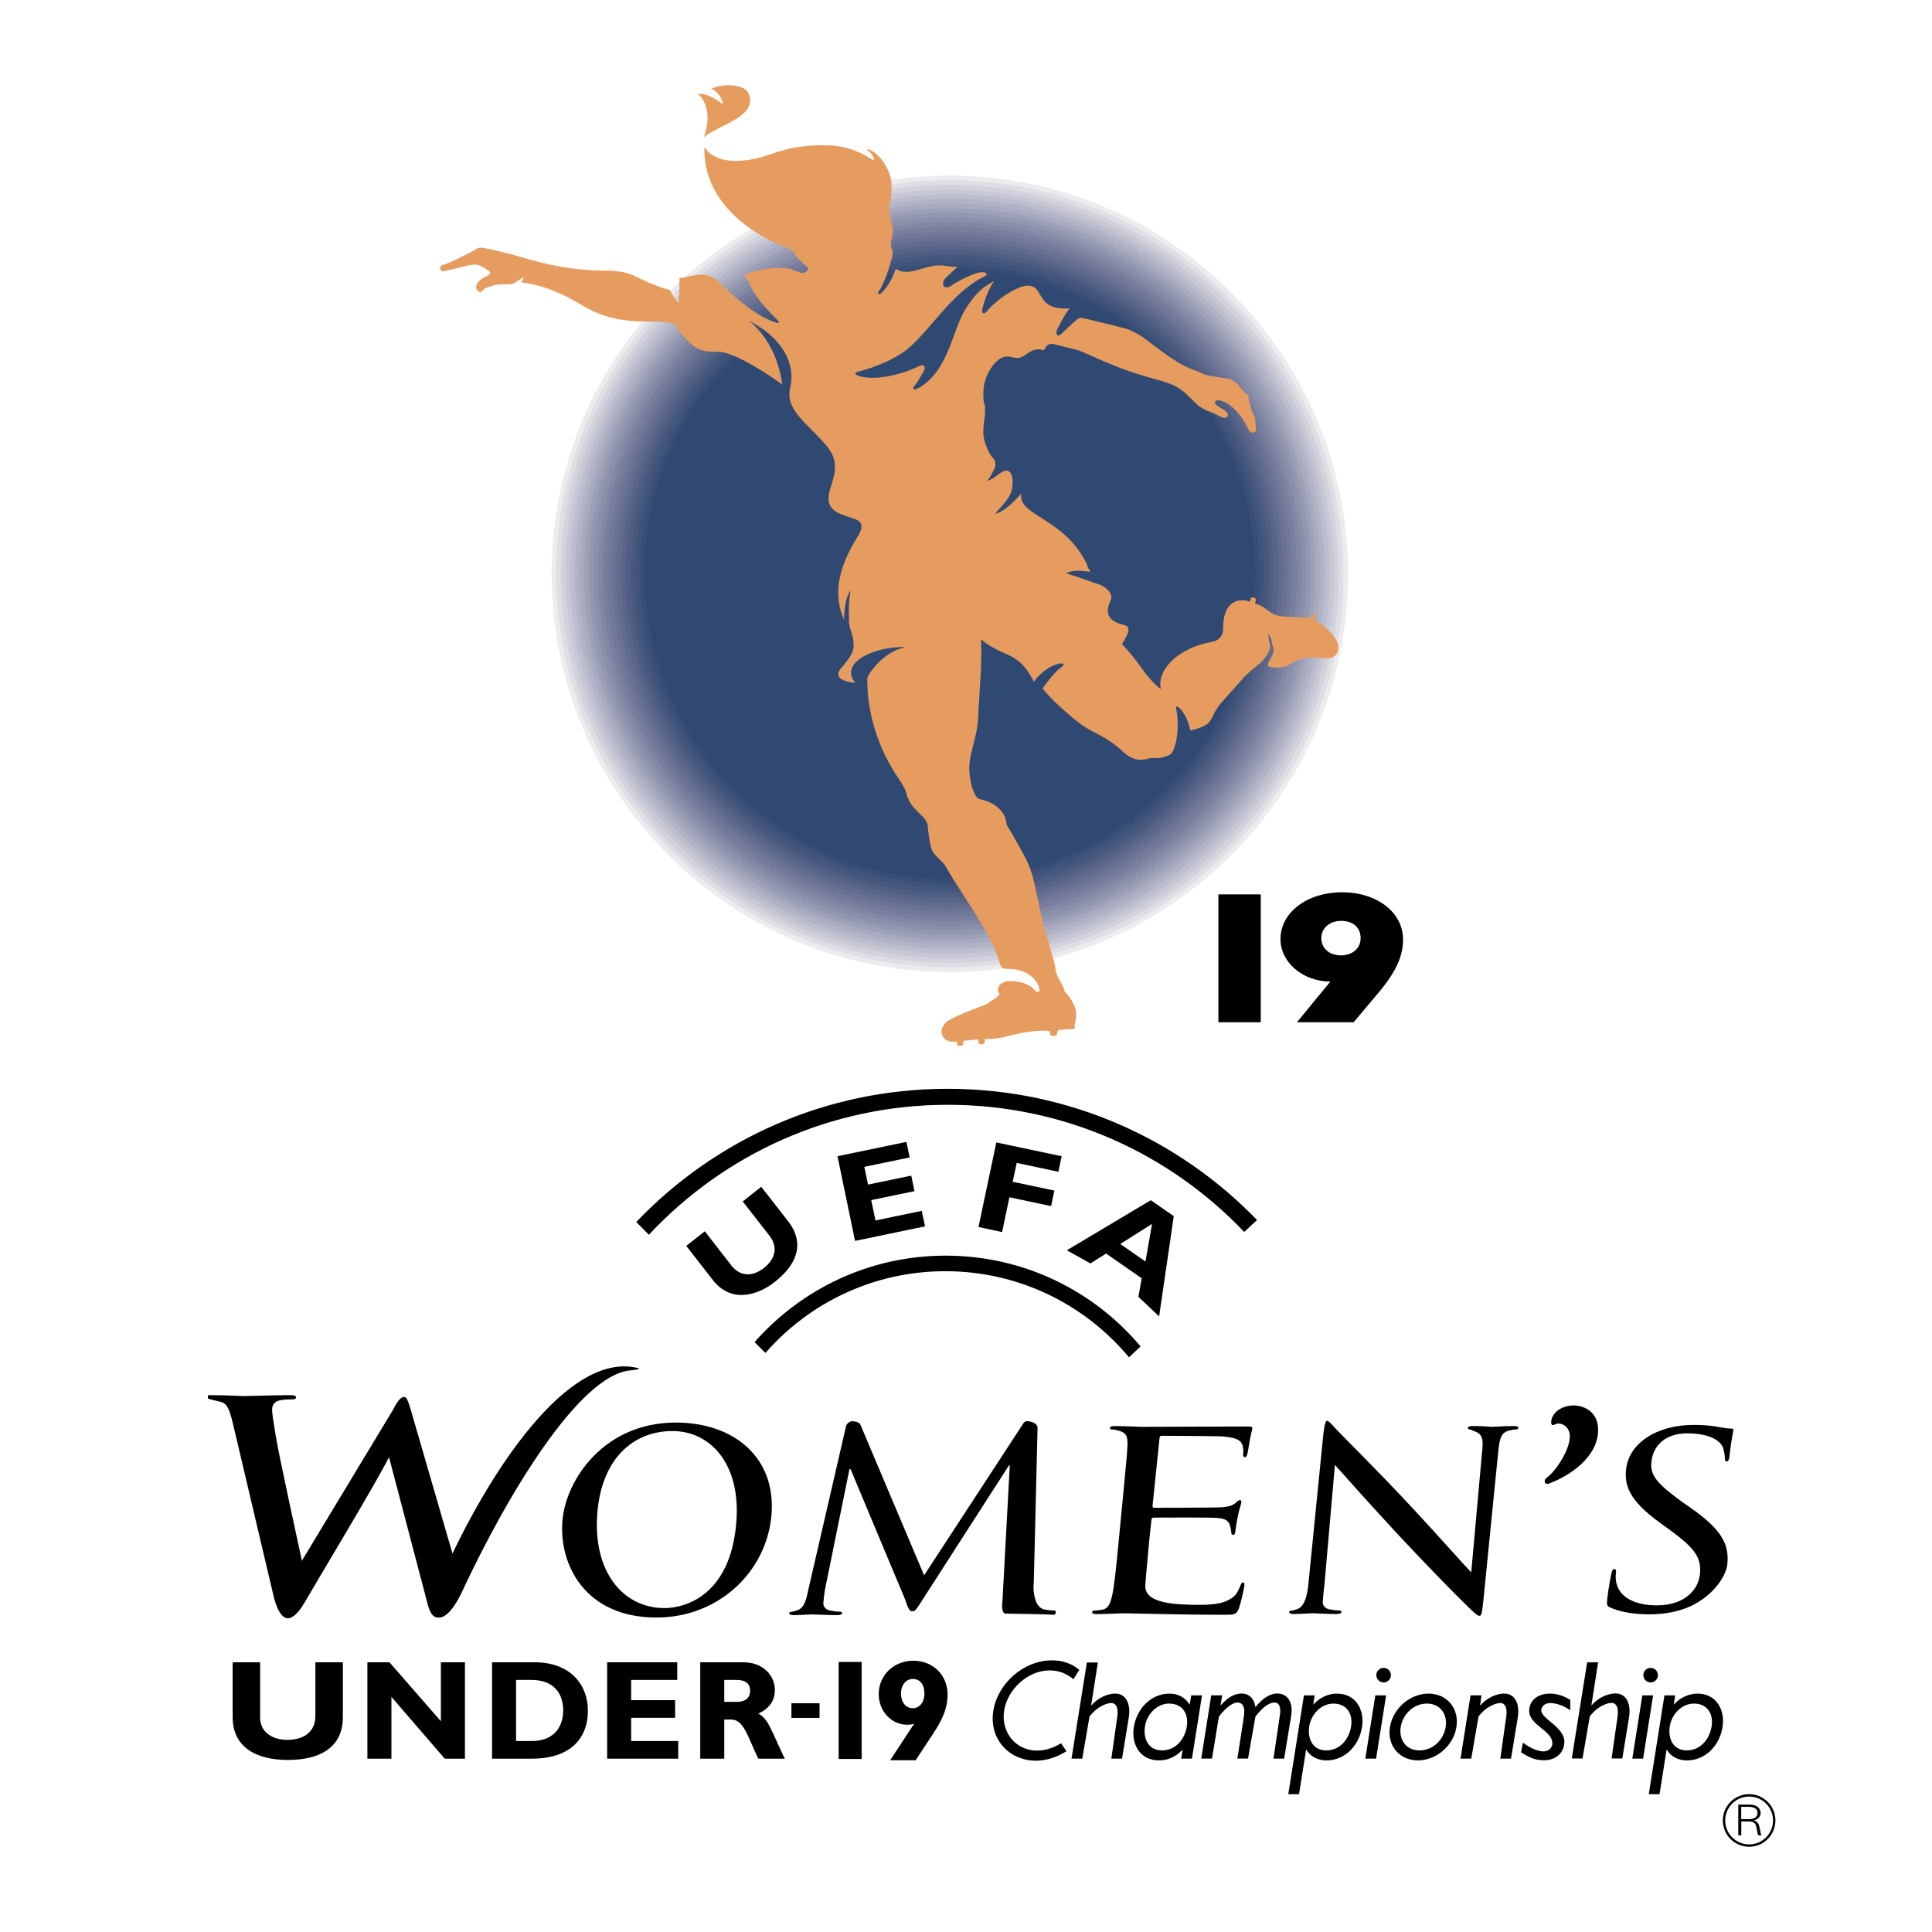<?xml version="1.0" encoding="utf-8"?>
<!-- Generator: Adobe Illustrator 13.0.0, SVG Export Plug-In . SVG Version: 6.00 Build 14948)  -->
<!DOCTYPE svg PUBLIC "-//W3C//DTD SVG 1.0//EN" "http://www.w3.org/TR/2001/REC-SVG-20010904/DTD/svg10.dtd">
<svg version="1.0" id="Layer_1" xmlns="http://www.w3.org/2000/svg" xmlns:xlink="http://www.w3.org/1999/xlink" x="0px" y="0px"
	 width="192.756px" height="192.756px" viewBox="0 0 192.756 192.756" enable-background="new 0 0 192.756 192.756"
	 xml:space="preserve">
<g>
	<polygon fill-rule="evenodd" clip-rule="evenodd" fill="#FFFFFF" points="0,0 192.756,0 192.756,192.756 0,192.756 0,0 	"/>
	<path fill-rule="evenodd" clip-rule="evenodd" fill="#FFFFFF" d="M94.765,17.057c22.14,0,40.196,18.057,40.196,40.196
		s-18.057,40.196-40.196,40.196S54.568,79.393,54.568,57.253S72.625,17.057,94.765,17.057L94.765,17.057z"/>
	<path fill-rule="evenodd" clip-rule="evenodd" fill="#EDEBEE" d="M94.766,17.521c21.884,0,39.732,17.848,39.732,39.733
		c0,21.884-17.849,39.732-39.732,39.732c-21.885,0-39.733-17.848-39.733-39.732C55.032,35.369,72.881,17.521,94.766,17.521
		L94.766,17.521z"/>
	<path fill-rule="evenodd" clip-rule="evenodd" fill="#DEDFE5" d="M94.766,17.984c21.628,0,39.269,17.641,39.269,39.27
		s-17.641,39.269-39.269,39.269c-21.629,0-39.27-17.64-39.27-39.269S73.136,17.984,94.766,17.984L94.766,17.984z"/>
	<path fill-rule="evenodd" clip-rule="evenodd" fill="#D2D2DD" d="M94.766,18.447c21.373,0,38.806,17.433,38.806,38.806
		c0,21.374-17.433,38.806-38.806,38.806c-21.374,0-38.807-17.432-38.807-38.806C55.959,35.88,73.392,18.447,94.766,18.447
		L94.766,18.447z"/>
	<path fill-rule="evenodd" clip-rule="evenodd" fill="#C8C8D4" d="M94.766,18.911c21.117,0,38.342,17.224,38.342,38.342
		s-17.225,38.342-38.342,38.342c-21.119,0-38.342-17.224-38.342-38.342S73.647,18.911,94.766,18.911L94.766,18.911z"/>
	<path fill-rule="evenodd" clip-rule="evenodd" fill="#BCBDCE" d="M94.766,19.375c20.862,0,37.878,17.016,37.878,37.879
		s-17.016,37.879-37.878,37.879c-20.863,0-37.879-17.016-37.879-37.879S73.902,19.375,94.766,19.375L94.766,19.375z"/>
	<path fill-rule="evenodd" clip-rule="evenodd" fill="#B2B4C5" d="M94.766,19.838c20.607,0,37.415,16.807,37.415,37.416
		s-16.808,37.416-37.415,37.416c-20.609,0-37.416-16.807-37.416-37.416S74.157,19.838,94.766,19.838L94.766,19.838z"/>
	<path fill-rule="evenodd" clip-rule="evenodd" fill="#A9AABF" d="M94.766,20.301c20.353,0,36.951,16.599,36.951,36.952
		s-16.599,36.952-36.951,36.952c-20.354,0-36.953-16.599-36.953-36.952S74.412,20.301,94.766,20.301L94.766,20.301z"/>
	<path fill-rule="evenodd" clip-rule="evenodd" fill="#9DA1B8" d="M94.766,20.765c20.097,0,36.488,16.391,36.488,36.489
		s-16.392,36.489-36.488,36.489c-20.098,0-36.489-16.391-36.489-36.489S74.667,20.765,94.766,20.765L94.766,20.765z"/>
	<path fill-rule="evenodd" clip-rule="evenodd" fill="#9497B0" d="M94.766,21.228c19.842,0,36.024,16.184,36.024,36.026
		c0,19.843-16.183,36.025-36.024,36.025c-19.843,0-36.026-16.183-36.026-36.025C58.74,37.411,74.923,21.228,94.766,21.228
		L94.766,21.228z"/>
	<path fill-rule="evenodd" clip-rule="evenodd" fill="#8A8FAA" d="M94.766,21.691c19.586,0,35.562,15.975,35.562,35.562
		s-15.976,35.562-35.562,35.562c-19.587,0-35.562-15.975-35.562-35.562S75.178,21.691,94.766,21.691L94.766,21.691z"/>
	<path fill-rule="evenodd" clip-rule="evenodd" fill="#8387A3" d="M94.766,22.155c19.331,0,35.098,15.766,35.098,35.098
		s-15.767,35.099-35.098,35.099c-19.332,0-35.099-15.767-35.099-35.099S75.434,22.155,94.766,22.155L94.766,22.155z"/>
	<path fill-rule="evenodd" clip-rule="evenodd" fill="#787F9E" d="M94.766,22.618c19.075,0,34.634,15.559,34.634,34.635
		c0,19.076-15.559,34.635-34.634,34.635c-19.077,0-34.635-15.559-34.635-34.635C60.13,38.177,75.689,22.618,94.766,22.618
		L94.766,22.618z"/>
	<path fill-rule="evenodd" clip-rule="evenodd" fill="#727899" d="M94.766,23.082c18.82,0,34.171,15.35,34.171,34.171
		s-15.351,34.171-34.171,34.171c-18.821,0-34.172-15.35-34.172-34.171S75.944,23.082,94.766,23.082L94.766,23.082z"/>
	<path fill-rule="evenodd" clip-rule="evenodd" fill="#6A7293" d="M94.766,23.545c18.565,0,33.707,15.143,33.707,33.708
		s-15.142,33.708-33.707,33.708c-18.566,0-33.708-15.143-33.708-33.708S76.199,23.545,94.766,23.545L94.766,23.545z"/>
	<path fill-rule="evenodd" clip-rule="evenodd" fill="#606B8E" d="M94.766,24.008c18.31,0,33.244,14.935,33.244,33.245
		s-14.935,33.245-33.244,33.245c-18.311,0-33.245-14.934-33.245-33.245S76.455,24.008,94.766,24.008L94.766,24.008z"/>
	<path fill-rule="evenodd" clip-rule="evenodd" fill="#596588" d="M94.766,24.472c18.055,0,32.781,14.726,32.781,32.782
		c0,18.056-14.727,32.782-32.781,32.782c-18.056,0-32.782-14.726-32.782-32.782C61.984,39.197,76.709,24.472,94.766,24.472
		L94.766,24.472z"/>
	<path fill-rule="evenodd" clip-rule="evenodd" fill="#515E84" d="M94.766,24.935c17.8,0,32.317,14.518,32.317,32.318
		c0,17.8-14.518,32.318-32.317,32.318c-17.801,0-32.319-14.518-32.319-32.318C62.447,39.453,76.965,24.935,94.766,24.935
		L94.766,24.935z"/>
	<path fill-rule="evenodd" clip-rule="evenodd" fill="#47587F" d="M94.766,25.399c17.544,0,31.854,14.309,31.854,31.854
		c0,17.545-14.31,31.854-31.854,31.854c-17.545,0-31.854-14.309-31.854-31.854C62.911,39.708,77.22,25.399,94.766,25.399
		L94.766,25.399z"/>
	<path fill-rule="evenodd" clip-rule="evenodd" fill="#40547B" d="M94.766,25.862c17.289,0,31.39,14.101,31.39,31.391
		s-14.101,31.391-31.39,31.391c-17.29,0-31.391-14.101-31.391-31.391S77.476,25.862,94.766,25.862L94.766,25.862z"/>
	<path fill-rule="evenodd" clip-rule="evenodd" fill="#384E77" d="M94.766,26.326c17.034,0,30.927,13.893,30.927,30.928
		S111.8,88.181,94.766,88.181c-17.035,0-30.928-13.893-30.928-30.928S77.73,26.326,94.766,26.326L94.766,26.326z"/>
	<path fill-rule="evenodd" clip-rule="evenodd" fill="#2F4973" d="M94.765,26.79c16.779,0,30.465,13.685,30.465,30.464
		s-13.686,30.464-30.465,30.464S64.301,74.033,64.301,57.253S77.985,26.79,94.765,26.79L94.765,26.79z"/>
	<path fill-rule="evenodd" clip-rule="evenodd" fill="#E69C5F" d="M69.625,9.358c1.253,1.121,1.099,3.052,0.592,4.326
		c1.581-1.25,5.309-2.062,4.523-4.236c-0.498-1.379-3.36-0.945-3.755-0.572c0.681,0.262,1.054,0.944,1.122,1.536
		C71.489,9.886,70.569,9.314,69.625,9.358L69.625,9.358z M133.515,64.422c-0.116-0.857-1.375-2.116-2.362-2.514
		c0.034-0.113,0.08-0.252,0.119-0.375c0.056-0.19-0.398-0.343-0.456-0.161c-0.031,0.098-0.071,0.215-0.118,0.353
		c-0.533-0.181-1.739-0.122-2.604-0.208c-1.688-0.169-1.529-0.949-2.884-1.289c0.026-0.114,0.067-0.258,0.094-0.382
		c0.046-0.192-0.462-0.35-0.51-0.165c-0.023,0.101-0.058,0.219-0.096,0.358c-0.522-0.273-2.686-0.569-2.665,2.678
		c0.004,0.77-0.47,1.22-1.168,1.339c-3.17,0.527-5.505,2.722-5.05,4.716c-1.798-1.498-1.896-2.465-3.874-4.502
		c0.979-1.59,0.739-1.792,0.05-1.963c-0.69-0.174-2.034-0.615-1.19-2.397c0.355-0.748-0.62-1.408-1.033-1.553
		c-0.882-0.306-2.226-0.788-3.414-1.169c0.692-0.327,1.44-0.254,2.232-0.165c0.309,0.034,0.186-0.081,0.031-0.263
		c-0.12-0.141-0.094-0.295-0.212-0.539c-2.271-4.625-6.921-4.748-6.501-6.994c-0.877,0.985-1.832,1.893-2.643,2.033
		c1.297-1.424,1.708-1.85,1.766-3.05c0.04-0.766-0.246-1.673-1.172-1.049c-0.408,0.274-0.71,0.589-1.366,0.838
		c0.295-0.382,0.52-0.827,0.719-1.213c0.134-0.258,0.189-0.798-0.15-1.102c-0.344-0.304-0.95-1.632-0.95-2.449
		c0-1.273,0.17-1.309,0.17-2.315c0-1.027-0.17-0.114-0.17-1.786c0-1.671,1.271-3.568,2.335-3.568c0.531,0,0.531,0.151,1.121,0.151
		c0.508,0,1.042-0.645,1.594-0.798c0.429-0.117,0.589-0.056,0.875,0c0.283,0.057,0.149-0.266,0.549-0.53
		c0.215-0.144,0.55-0.078,0.759,0c0.211,0.075,1.956,0.437,2.47,0.645c0.79,0.323,2.514,1.134,3.985,1.69
		c2.444,0.923,3.899,1.143,5.146,1.652c1.324,0.542,2.242,1.898,2.829,2.241c0.39,0.229,0.589,0.342,0.986,0.473
		c0.245,0.083,0.772,0.351,1.121,0.515c0.627,0.292,0.799-0.247,0.455-0.55c-0.181-0.164-0.701-0.438-0.986-0.666
		c-0.284-0.229-0.114-0.569,0.435-0.418c1.005,0.277,2.069,1.319,2.791,2.917c0.188,0.416,0.755,0.312,0.741,0.007
		c-0.006-0.176-0.069-0.899-0.076-0.999c-0.007-0.104,0-0.186-0.12-0.393c-0.267-0.462-0.407-1.143-0.545-1.77
		c-0.026-0.13,0.016-0.255-0.118-0.349c-0.277-0.2-0.646-0.618-0.775-0.815c-0.064-0.096-0.194-0.267-0.314-0.35
		c-0.181-0.124-0.297-0.199-0.403-0.277c-0.201-0.146-0.443-0.168-0.701-0.196c-0.26-0.029-1.302-0.199-1.845-0.318
		c-0.621-0.136-0.351-0.184-1.21-0.476c-2.246-0.755-4.764-3.183-5.795-3.685c-0.342-0.166-0.626-0.358-1.195-0.512
		c-0.245-0.064-3.281-0.818-4.269-1.047c-0.221-0.052-0.426,0.12-0.573,0.233c-0.149,0.115-0.991,0.896-1.46,1.347
		c-0.342,0.326-0.572,0.208-0.496-0.229c0.043-0.244,0.894-1.858,1.311-2.295c-3.55,0.247-2.429-2.262-4.194-2.262
		c-0.951,0-2.927,1.196-4.065,2.546c-0.319,0.378-0.574,0.231-0.453-0.249c0.232-0.943,0.569-1.821,1.138-2.751
		c-1.292,0.72-1.81,1.279-2.697,2.581c-1.46,2.146-1.701,6.248-4.755,8.054c-0.546,0.325-0.721,0.105-0.495-0.153
		c0.393-0.447,0.542-0.819,0.864-1.331c0.326-0.512,0.243-0.977-0.473-0.626c-1.67,0.814-4.367,1.46-5.923,0.93
		c-0.302-0.102-0.551-0.303-0.076-0.418c0.624-0.148,3.269-0.898,4.936-2.258c2.26-1.843,4.461-5.679,7.595-7.197
		c0.498-0.242,0.379-0.437-0.131-0.473c-0.627-0.048-2.49,0.912-3.039,1.309c-0.817,0.588-1.121-0.189-0.627-0.722
		c0.248-0.264,0.854-0.777,1.176-1.12c-0.873,0-1.214-0.15-1.841-0.15c-1.424,0-3.094,1.195-4.291,0.34
		c-0.362,1.006-0.777,1.729-1.387,2.373c-0.211,0.226-0.54,0.188-0.321-0.115c0.706-0.984,1.387-3.456,1.387-3.759
		c0-0.304-0.172-0.55-0.172-1.005c0-0.455,0.186-0.567,0.186-1.292c0-0.727-0.364-1.468-0.364-2.375
		c0-0.572,0.244,0.004,0.244-2.161c0-1.71-1.604-3.645-2.503-3.582c0.342,0.286,0.762,0.603,0.754,1.137
		c-2.086-1.403-3.831-1.545-5.007-1.545c-4.785,0-5.432,1.557-8.883,1.557c-1.865,0-2.771-0.874-3.038-1.404
		c-0.19,6.911,7.43,9.775,7.979,9.967c1.254,0.438,0.896,0.778,1.349,1.177c0.266,0.229,0.592,0.552,0.817,0.741
		c0.326,0.27,0.19,0.474-0.076,0.627c-0.266,0.151-0.476,0.075-0.684-0.021c-0.208-0.093-0.455-0.19-0.834-0.301
		c-0.379-0.113-2.184-0.343-4.653,0.606c0.855,0.722,0.286,1.442,3.343,4.443c0.272,0.266,0.283,0.419-0.152,0.284
		c-2.431-0.76-5.198-3.658-5.885-4.228c-0.689-0.569-1.524-0.731-3.219-0.243c-0.205,0.06-0.479-0.026-0.47,0.097
		c0.008,0.124,0.006,1.658-0.108,2.494c-0.435-0.608-0.625-0.969-0.873-1.367c-1.252-0.303-2.728-0.997-3.618-1.445
		c-0.675-0.336-1.927-0.475-2.534-0.473c-2.786,0.014-5.146-0.377-7.573-1.045c-0.771-0.211-3.467-1.033-5.057-1.242
		c-0.207-0.027-0.448,0.075-0.508,0.127c-0.123,0.108-0.272,0.181-0.471,0.279c-0.21,0.103-2.038,1.068-2.84,1.311
		c-0.509,0.153-0.299,0.715,0.119,0.631c0.417-0.085,1.91-0.469,2.449-0.592c0.261-0.062,0.719-0.085,0.935-0.026
		c0.337,0.094,0.516,0.235,0.956,0.5c0.444,0.27,0.147,0.485-0.025,0.564c-0.404,0.188-1.129,0.532-1.129,1.164
		c0,0.286,0.194,0.405,0.288,0.437c0.189,0.068,0.279-0.016,0.314-0.062c0.034-0.046,0.186-0.222,0.208-0.25
		c0.031-0.041,0.037-0.015,0.093-0.035c0.229-0.092,0.508-0.184,0.833-0.289c0.442-0.146,1.19-0.105,1.478-0.101
		c0.594,0.012,0.984-0.391,1.482-0.715c0.016,0.149-0.013,0.333-0.248,0.501c2.052,0.264,3.947,0.987,6.173,2.334
		c2.677,1.621,5.137,1.607,7.803,1.607c0.783,0,1.254,0.258,1.554,0.251c-0.011,0.135-0.024,0.277,0.022,0.338
		c1.472,1.872,2.074,2.492,4.133,2.405c1.107-0.048,3.815,1.395,6.405,3.273c-0.286-2.021-1.112-4.526-3.331-6.378
		c2.675,1.338,4.771,3.795,4.127,6.634c-0.316,1.413,0.219,2.339,1.825,3.96c2.515,2.543,3.194,3.083,2.192,6.092
		c-0.733,2.192,0.651,2.535,2.274,3.048c0.92,0.29,1.034,0.836,0.458,1.765c-2.05,3.303-2.469,5.835-1.384,8.35
		c0-0.685,0.098-2.227,0.654-2.923c-0.223,1.228-0.167,2.039-0.167,2.992c0,0.952,0.476,1.229,0.476,2.564
		c0,0.916-1.215,2.071-1.418,2.417c-0.502,0.86,0.717,1.169,1.567,1.232c-1.726-2.138,2.358-3.722,5.066-3.545
		c-1.567,0.226-3.141,1.671-3.854,3.008c-0.087,5.068,2.286,8.852,2.882,9.734c0.215,0.315,0.849,1.236,0.958,1.668
		c0.351,1.372,0.994,1.784,1.71,2.52c0.188,0.191,0.438,0.532,0.475,0.911c0.039,0.38,0.19,2.013,0.496,2.546
		c0.304,0.53,0.993,0.955,1.288,1.481c1.672,2.96,4.44,6.387,5.441,9.738c0.108,0.359,0.257,0.49,0.589,0.484
		c2.507-0.048,3.258,1.461,3.331,2.088c0.035,0.279-0.281,0.248-0.427,0.076c-0.712-0.844-1.927-0.977-2.694-0.932
		c-0.768,0.047-1.319,0.732-0.854,1.34c-0.274,0.199-0.282,0.305-0.561,0.451c-0.315,0.168-0.569,0.451-0.934,0.586
		c-0.356,0.131-2.493,0.896-3.632,1.555c-0.259,0.15-0.661,0.689-0.666,0.984c-0.009,0.875,0.625,1.205,1.462,1.109
		c0.016,0,0.038-0.004,0.056-0.006l0.011,0.01c0.014,0.117,0.016,0.143,0.026,0.273c0.02,0.248,0.612,0.201,0.61-0.055
		c-0.002-0.162,0.011-0.166,0.002-0.264l0.043-0.041c0.468-0.049,0.979-0.1,1.381-0.133l0.081,0.053
		c0.013,0.121,0.018,0.143,0.029,0.275c0.02,0.248,0.609,0.201,0.607-0.057c-0.002-0.16,0.012-0.162,0-0.264l0.055-0.045
		c2.281,0.031,2.936-0.838,6.222-0.838l0.208,0.105c0.009,0.119,0.053,0.211,0.058,0.264c0.018,0.25,0.686,0.201,0.688-0.055
		c0-0.164,0.015-0.123,0.007-0.221l0.181-0.156v-0.018c0.611-0.041,1.3-0.086,1.587-0.094c-0.145-0.74,0.163-0.568,0.116-1.609
		c-0.035-0.738-0.768-1.801-1.13-2.094c-0.176-0.721-0.634-1.236-0.832-1.828c-0.139-0.414-0.114-0.921-0.351-1.555
		c-0.147-0.385-0.498-1.918-0.764-2.639c-0.264-0.723-0.607-2.544-0.873-3.797c-0.208-0.982-0.415-1.975-0.833-2.963
		c-0.308-0.72-1.884-3.49-2.154-3.884c-0.058-1.257-1.085-2.067-2.116-2.405c-0.596-0.196-0.761-0.08-1.036-0.612
		c-0.199-0.384-0.424-0.919-0.541-2.06c-0.206-1.975,0.797-3.34,0.871-5.923c0.049-1.56,0.414-5.222,0.259-7.499
		c2.451,1.976,3.608,1.025,5.298,4.233c0.665-1.005,1.859-1.747,2.639-1.821c0.504-0.051,0.306,0.265-0.02,0.454
		c-0.322,0.19-1.271,1.311-1.765,2.033c0.835,1.099,2.85,2.903,4.139,3.797c0.788,0.546,2.289,1.031,3.874,2.505
		c0.493,0.46,1.101,0.835,1.786,0.816c0.684-0.02,0.644-0.153,1.136-0.17c0.496-0.018,0.704,0.114,1.671-0.284
		c0.259-0.104,0.422-0.366,0.63-1.044c0.299-0.995,0.321-2.62,0.093-3.571c-0.073-0.304,0.088-0.301,0.286-0.132
		c0.417,0.361,0.948,1.253,1.118,2.279c0.342-0.096,0.741-0.13,1.425-0.476c0.698-0.351,0.816-1.062,1.121-1.518
		c0.125-0.19,0.278-0.441,0.454-0.647c0.894-1.036,1.653-1.84,2.26-2.562c0.311-0.372,1.253-1.139,1.516-1.347
		c0.632-0.497,1.362-1.468,1.164-2.115c-0.088-0.292-0.107-0.471-0.158-0.757c-0.017-0.094-0.019-0.214,0.042-0.129
		c0.062,0.086,0.141,0.171,0.21,0.349c0.141,0.366,0.047,0.366,0.231,0.895c0.074,0.205,0.042,0.42,0,0.576
		c-0.038,0.155-0.191,0.487-0.404,0.838c-0.153,0.257-0.146,0.513,0.108,0.554c2.568,0.416,1.781-1.301,5.283-0.875
		C133.01,65.799,133.637,65.323,133.515,64.422L133.515,64.422z"/>
	<path fill-rule="evenodd" clip-rule="evenodd" d="M106.396,174.715c-0.93,0.604-2.011,0.949-3.037,0.949
		c-2.735,0-4.691-2.223-4.258-4.965c0.44-2.775,3.069-5.047,5.84-5.047c1.081,0,1.98,0.309,2.739,0.951l-0.587,0.939
		c-0.625-0.557-1.456-0.887-2.373-0.887c-2.157,0-4.197,1.873-4.536,4.004c-0.338,2.131,1.125,4,3.292,4
		c0.807,0,1.646-0.279,2.387-0.736L106.396,174.715L106.396,174.715L106.396,174.715z"/>
	<polygon fill-rule="evenodd" clip-rule="evenodd" points="137.292,175.459 136.218,175.459 137.216,169.146 138.292,169.146 
		137.292,175.459 137.292,175.459 	"/>
	<path fill-rule="evenodd" clip-rule="evenodd" d="M138.772,167.129c0,0.402-0.326,0.729-0.726,0.729s-0.729-0.326-0.729-0.729
		c0-0.4,0.329-0.725,0.729-0.725S138.772,166.729,138.772,167.129L138.772,167.129L138.772,167.129z"/>
	<path fill-rule="evenodd" clip-rule="evenodd" d="M118.921,175.459h-1.074l0.139-0.873h-0.026c-0.661,0.699-1.456,1.049-2.34,1.049
		c-1.855,0-2.775-1.572-2.499-3.32c0.286-1.797,1.672-3.342,3.565-3.342c0.86,0,1.574,0.402,1.992,1.074h0.026l0.143-0.9h1.076
		L118.921,175.459L118.921,175.459L118.921,175.459L118.921,175.459z M114.234,172.234c-0.194,1.236,0.347,2.404,1.688,2.404
		c1.382,0,2.286-1.117,2.487-2.391c0.2-1.262-0.432-2.281-1.763-2.281C115.4,169.967,114.422,171.053,114.234,172.234
		L114.234,172.234L114.234,172.234z"/>
	<path fill-rule="evenodd" clip-rule="evenodd" d="M131.025,170.047h0.028c0.633-0.699,1.472-1.074,2.345-1.074
		c1.853,0,2.769,1.598,2.491,3.342c-0.286,1.803-1.665,3.32-3.561,3.32c-0.859,0-1.592-0.379-1.994-1.062h-0.026l-0.703,4.432
		h-1.073l1.561-9.857h1.075L131.025,170.047L131.025,170.047L131.025,170.047L131.025,170.047z M130.623,172.234
		c-0.193,1.236,0.347,2.404,1.69,2.404c1.382,0,2.284-1.117,2.486-2.391c0.199-1.262-0.433-2.281-1.761-2.281
		C131.789,169.967,130.811,171.053,130.623,172.234L130.623,172.234L130.623,172.234z"/>
	<path fill-rule="evenodd" clip-rule="evenodd" d="M138.674,172.314c0.295-1.85,1.992-3.342,3.847-3.342
		c1.854,0,3.081,1.492,2.786,3.342c-0.292,1.855-2.003,3.32-3.842,3.32C139.627,175.635,138.379,174.17,138.674,172.314
		L138.674,172.314L138.674,172.314L138.674,172.314z M139.75,172.303c-0.203,1.291,0.545,2.336,1.873,2.336s2.409-1.045,2.611-2.336
		c0.204-1.275-0.542-2.336-1.872-2.336C141.033,169.967,139.953,171.027,139.75,172.303L139.75,172.303L139.75,172.303z"/>
	<path fill-rule="evenodd" clip-rule="evenodd" d="M166.993,170.047h0.026c0.634-0.699,1.475-1.074,2.347-1.074
		c1.853,0,2.769,1.598,2.491,3.342c-0.285,1.803-1.667,3.32-3.561,3.32c-0.861,0-1.592-0.379-1.993-1.062h-0.027l-0.703,4.432
		h-1.074l1.562-9.857h1.075L166.993,170.047L166.993,170.047L166.993,170.047L166.993,170.047z M166.594,172.234
		c-0.196,1.236,0.344,2.404,1.686,2.404c1.384,0,2.283-1.117,2.487-2.391c0.202-1.262-0.43-2.281-1.76-2.281
		C167.759,169.967,166.781,171.053,166.594,172.234L166.594,172.234L166.594,172.234z"/>
	<path fill-rule="evenodd" clip-rule="evenodd" d="M121.776,170.107l0.024,0.027c0.738-0.834,1.411-1.172,2.083-1.172
		c0.496,0,1.208,0.26,1.37,1.361c0.873-1.078,1.593-1.361,2.187-1.361c0.87,0,1.611,0.662,1.382,2.217l-0.704,4.279h-1.064
		l0.639-4.33c0.123-0.795-0.047-1.264-0.545-1.264c-0.404,0-1.062,0.295-1.894,1.398l-0.736,4.195h-1.064l0.646-4.182
		c0.132-0.873-0.029-1.412-0.672-1.412c-0.444,0-1.183,0.553-1.814,1.398l-0.694,4.195h-1.073l0.999-6.316h1.092L121.776,170.107
		L121.776,170.107L121.776,170.107z"/>
	<path fill-rule="evenodd" clip-rule="evenodd" d="M147.675,170.127l0.027,0.025c0.659-0.805,1.69-1.184,2.359-1.184
		c1.277,0,1.536,1.33,1.378,2.326l-0.683,4.164h-1.07l0.595-4.205c0.148-1.049-0.244-1.344-0.595-1.344
		c-0.321,0-1.314,0.23-2.174,1.344l-0.724,4.205h-1.071l1-6.316h1.094L147.675,170.127L147.675,170.127L147.675,170.127z"/>
	<path fill-rule="evenodd" clip-rule="evenodd" d="M156.666,170.629c-0.755-0.521-1.489-0.719-2.039-0.713
		c-0.518,0-0.859,0.375-0.859,0.723c0.002,0.857,2.317,1.678,2.307,3.143c-0.009,1.086-0.837,1.832-2.008,1.836
		c-0.83,0-1.361-0.188-2.31-0.791l0.181-0.957c0.875,0.627,1.549,0.867,2.082,0.867c0.505,0,0.858-0.398,0.86-0.789
		c0.004-1.312-2.305-1.807-2.311-3.24c-0.005-1.033,0.81-1.732,2.082-1.738c0.699,0,1.394,0.24,2.017,0.629L156.666,170.629
		L156.666,170.629L156.666,170.629z"/>
	<polygon fill-rule="evenodd" clip-rule="evenodd" points="163.933,175.459 162.856,175.459 163.856,169.146 164.931,169.146 
		163.933,175.459 163.933,175.459 	"/>
	<path fill-rule="evenodd" clip-rule="evenodd" d="M165.41,167.129c0,0.402-0.324,0.729-0.723,0.729
		c-0.402,0-0.729-0.326-0.729-0.729c0-0.4,0.326-0.725,0.729-0.725C165.086,166.404,165.41,166.729,165.41,167.129L165.41,167.129
		L165.41,167.129z"/>
	<path fill-rule="evenodd" clip-rule="evenodd" d="M158.779,170.111l0.027,0.027c0.658-0.805,1.689-1.184,2.359-1.184
		c1.277,0,1.536,1.33,1.375,2.324l-0.681,4.164h-1.069l0.597-4.203c0.146-1.049-0.248-1.344-0.597-1.344
		c-0.323,0-1.314,0.229-2.174,1.344l-0.726,4.203h-1.072l1.532-9.59h1.096L158.779,170.111L158.779,170.111L158.779,170.111z"/>
	<path fill-rule="evenodd" clip-rule="evenodd" d="M108.868,170.127l0.026,0.025c0.656-0.805,1.689-1.184,2.359-1.184
		c1.277,0,1.536,1.33,1.375,2.326l-0.681,4.164h-1.069l0.597-4.205c0.146-1.049-0.248-1.344-0.597-1.344
		c-0.323,0-1.314,0.23-2.175,1.344l-0.725,4.205h-1.072l1.532-9.592h1.096L108.868,170.127L108.868,170.127L108.868,170.127z"/>
	<path fill-rule="evenodd" clip-rule="evenodd" d="M34.208,165.846v5.459c0,3.188-2.482,4.285-5.499,4.285
		c-3.19,0-5.497-1.299-5.497-4.271v-5.473h2.742v5.527c0,1.381,1.143,2.215,2.723,2.215c1.451,0,2.789-0.664,2.789-2.385v-5.357
		H34.208L34.208,165.846z"/>
	<polygon fill-rule="evenodd" clip-rule="evenodd" points="46.387,175.463 44.371,175.463 39.053,169.299 39.053,175.463 
		36.655,175.463 36.655,165.846 38.856,165.846 43.987,171.729 43.987,165.846 46.387,165.846 46.387,175.463 	"/>
	<path fill-rule="evenodd" clip-rule="evenodd" d="M53.341,165.846c3.512,0,5.313,2.186,5.313,4.824
		c0,2.764-1.749,4.793-5.583,4.793h-3.977v-9.617H53.341L53.341,165.846L53.341,165.846L53.341,165.846z M51.49,173.701h1.567
		c2.411,0,3.133-1.639,3.133-3.045c0-1.652-0.891-3.049-3.161-3.049H51.49V173.701L51.49,173.701z"/>
	<polygon fill-rule="evenodd" clip-rule="evenodd" points="67.667,175.463 60.574,175.463 60.574,165.846 67.568,165.846 
		67.568,167.607 62.969,167.607 62.969,169.625 67.356,169.625 67.356,171.387 62.969,171.387 62.969,173.701 67.667,173.701 
		67.667,175.463 	"/>
	<path fill-rule="evenodd" clip-rule="evenodd" d="M74.164,165.846c1.976,0,3.145,1.326,3.145,2.764
		c0,1.059-0.549,1.846-1.649,2.355c0.987,0.492,1.282,1.678,2.637,4.498h-2.637c-1.031-2.057-1.411-3.906-2.708-3.906h-0.691v3.906
		h-2.398v-9.617H74.164L74.164,165.846L74.164,165.846L74.164,165.846z M72.259,169.795h1.271c0.663,0,1.31-0.281,1.31-1.102
		c0-0.721-0.465-1.086-1.366-1.086h-1.214V169.795L72.259,169.795z"/>
	<polygon fill-rule="evenodd" clip-rule="evenodd" points="83.672,165.812 85.967,165.812 85.967,175.492 83.672,175.492 
		83.672,165.812 	"/>
	<polygon fill-rule="evenodd" clip-rule="evenodd" points="78.961,171.395 81.766,171.395 81.766,169.932 78.961,169.932 
		78.961,171.395 	"/>
	<path fill-rule="evenodd" clip-rule="evenodd" d="M173.722,181.498v-1.229h0.735c0.587,0,0.895,0.209,0.895,0.613
		c0,0.383-0.316,0.615-0.842,0.615H173.722L173.722,181.498L173.722,181.498L173.722,181.498z M173.43,183.111h0.299v-1.383h0.673
		c0.348,0,0.51,0.043,0.634,0.166c0.154,0.145,0.17,0.191,0.279,0.822c0.037,0.207,0.053,0.258,0.115,0.395h0.319
		c-0.058-0.1-0.069-0.131-0.101-0.303l-0.049-0.24c-0.085-0.441-0.129-0.58-0.241-0.719c-0.09-0.105-0.186-0.16-0.396-0.223
		c0.427-0.09,0.696-0.381,0.696-0.744c0-0.242-0.111-0.469-0.312-0.617c-0.203-0.162-0.44-0.219-0.847-0.219h-1.071V183.111
		L173.43,183.111z"/>
	<path fill-rule="evenodd" clip-rule="evenodd" d="M171.885,181.627c0-1.447,1.176-2.623,2.625-2.623s2.623,1.176,2.623,2.623
		c0,1.451-1.174,2.625-2.623,2.625S171.885,183.078,171.885,181.627L171.885,181.627L171.885,181.627L171.885,181.627z
		 M174.51,184.016c1.317,0,2.387-1.068,2.387-2.389c0-1.314-1.069-2.385-2.387-2.385c-1.316,0-2.386,1.07-2.386,2.385
		C172.124,182.947,173.193,184.016,174.51,184.016L174.51,184.016z"/>
	<path fill-rule="evenodd" clip-rule="evenodd" d="M76.367,134.984c4.37-5,10.794-8.156,17.954-8.156
		c7.363,0,13.946,3.34,18.318,8.59l1.156-1.084c-4.654-5.539-11.639-9.059-19.44-9.059c-7.602,0-14.422,3.34-19.074,8.633
		L76.367,134.984L76.367,134.984z"/>
	<polygon fill-rule="evenodd" clip-rule="evenodd" points="92.287,122.354 85.31,123.805 83.556,115.357 90.434,113.928 
		90.758,115.477 86.235,116.416 86.603,118.188 90.916,117.291 91.237,118.84 86.924,119.734 87.347,121.764 91.965,120.807 
		92.287,122.354 	"/>
	<polygon fill-rule="evenodd" clip-rule="evenodd" points="105.593,116.904 101.437,116.027 101.036,117.906 105.195,118.785 
		104.869,120.332 100.71,119.453 99.98,122.922 97.625,122.42 99.404,113.982 105.921,115.357 105.593,116.904 	"/>
	<path fill-rule="evenodd" clip-rule="evenodd" d="M115.646,131.338l-2.064-1.951l0.323-1.854l-3.55-2.467l-1.564,0.988
		l-2.353-1.312l8.378-4.998l2.292,1.592L115.646,131.338L115.646,131.338L115.646,131.338L115.646,131.338z M114.936,122.113
		l-3.168,2l2.517,1.75L114.936,122.113L114.936,122.113z"/>
	<path fill-rule="evenodd" clip-rule="evenodd" d="M77.32,127.881c-1.547,1.229-4.166,2.229-6.083-0.023l-2.769-3.553l1.851-1.459
		l2.712,3.49c0.984,1.156,2.217,0.932,3.197,0.162c0.982-0.773,1.487-1.92,0.592-3.146l-2.719-3.484l1.848-1.461l2.769,3.549
		C80.372,124.227,79.352,126.273,77.32,127.881L77.32,127.881z"/>
	<path fill-rule="evenodd" clip-rule="evenodd" d="M124.136,122.914c-7.43-7.816-17.929-12.688-29.565-12.688
		c-11.776,0-22.385,4.988-29.833,12.967l-1.257-1.277c7.821-8.189,18.845-13.287,31.061-13.287c12.119,0,23.064,5.016,30.872,13.09
		L124.136,122.914L124.136,122.914z"/>
	<path fill-rule="evenodd" clip-rule="evenodd" d="M67.426,141.928c5.834,0,10.064,3.525,9.537,9.307
		c-0.511,5.555-5.227,10.146-11.475,10.146c-7.104,0-9.774-5.285-9.366-9.75C56.491,147.613,60.269,141.928,67.426,141.928
		L67.426,141.928L67.426,141.928L67.426,141.928z M66.3,160.438c2.105,0,6.564-1.293,7.16-8.51c0.494-5.953-2.659-9.154-6.355-9.154
		c-3.91,0-7.06,2.727-7.508,8.16C59.119,156.717,62.087,160.438,66.3,160.438L66.3,160.438L66.3,160.438z"/>
	<path fill-rule="evenodd" clip-rule="evenodd" d="M104.102,160.551c0.446,0.125,0.861,0.121,1.024,0.121
		c0.107,0,0.199,0.051,0.207,0.125c0.038,0.395-0.337,0.305-0.435,0.295c-0.598-0.045-3.539-0.084-4.543-0.098
		c-0.516-0.01-0.355-1.174-0.337-1.314l0.729-13.482h-0.081l-8.737,13.582c-0.677,1.09-0.717,0.969-0.962,0.969
		c-0.189,0-0.373-0.236-0.67-1.186l-5.436-12.986H84.75l-2.451,12.061c-0.067,0.396-0.109,0.844-0.152,1.264
		c-0.034,0.375,0.235,0.695,0.638,0.771c0.453,0.1,0.859,0.123,1.024,0.123c0.11,0,0.213,0.051,0.206,0.123
		c-0.016,0.174-0.185,0.223-0.513,0.223c-1.009,0-2.313-0.074-2.529-0.074c-0.248,0-1.047,0.074-1.784,0.074
		c-0.274,0-0.46-0.049-0.444-0.223c0.007-0.072,0.152-0.107,0.286-0.123c0.214-0.023,0.169-0.047,0.31-0.076
		c0.911-0.172,1.09-1.113,1.291-2.055l3.784-16.4c0.081-0.273,0.431-0.475,0.596-0.475c0.163,0,0.717,0.068,0.826,0.34l6.36,15.039
		l9.785-14.98c0.132-0.223,0.258-0.398,0.449-0.398c0.46,0,1.075,0.201,1.085,0.67l-0.377,15.482
		C103.057,158.322,103.095,160.266,104.102,160.551L104.102,160.551L104.102,160.551z"/>
	<path fill-rule="evenodd" clip-rule="evenodd" d="M122.856,152.912c-0.159-0.955-0.181-1.354-1.394-1.469
		c-0.731-0.064-5.906-0.031-6.371-0.031c-0.136,0-0.198,0.074-0.207,0.174l-0.224,2.092c-0.08,0.844-0.371,3.996-0.395,4.516
		c-0.069,1.752,2.801,1.922,5.476,1.922c0.71,0,1.929-0.051,2.612-0.383c0.696-0.336,0.995-0.529,1.38-1.475
		c0.106-0.264,0.143-0.377,0.281-0.377c0.163,0,0.143,0.201,0.127,0.377c-0.018,0.195-0.347,1.686-0.531,2.205
		c-0.253,0.645-0.469,0.645-1.536,0.645c-4.121,0-9.216-0.15-10.008-0.15c-0.137,0-1.862,0.078-2.682,0.078
		c-0.299,0-0.432-0.053-0.418-0.203c0.007-0.07,0.067-0.146,0.232-0.146c0.248,0,0.579-0.049,0.828-0.098
		c0.556-0.104,0.746-0.645,0.925-1.367c0.236-1.039,0.424-3,0.653-5.383l0.422-4.365c0.374-3.875,0.438-4.566,0.463-5.359
		c0.026-0.846-0.154-1.242-1.038-1.414c-0.213-0.051-0.257-0.076-0.5-0.076c-0.111,0-0.215-0.047-0.205-0.15
		c0.015-0.146,0.155-0.195,0.455-0.195c1.228,0,2.522,0.076,2.659,0.076c0.189,0,10.013-0.035,10.645-0.035
		c0.1,0,0.31,0.012,0.35,0.027c0.074,0.033,0.121,0.109,0.079,0.26c-0.045,0.168-0.054,0.168-0.204,0.861
		c-0.051,0.248-0.211,1.342-0.294,1.639c-0.038,0.123-0.107,0.271-0.217,0.271c-0.165,0-0.205-0.123-0.188-0.324
		c0.016-0.172,0.028-0.592-0.078-0.893c-0.154-0.396-0.397-0.693-1.855-0.844c-0.46-0.049-5.925-0.07-6.225-0.07
		c-0.109,0-0.171,0.07-0.187,0.244l-0.69,6.689c-0.016,0.174,0.005,0.25,0.139,0.25c0.357,0,6.159-0.004,6.793-0.053
		c0.661-0.053,1.054-0.176,1.324-0.42c0.21-0.199,0.366-0.301,0.474-0.301c0.08,0,0.136,0.102,0.12,0.252
		c-0.014,0.148-0.191,0.57-0.353,1.389c-0.103,0.494-0.219,1.195-0.229,1.369c-0.016,0.229-0.048,0.469-0.239,0.469
		C122.893,153.135,122.846,153.037,122.856,152.912L122.856,152.912z"/>
	<path fill-rule="evenodd" clip-rule="evenodd" d="M160.702,160.408c-0.391-0.166-0.41-0.266-0.342-0.914
		c0.13-1.205,0.349-2.17,0.42-2.555c0.056-0.268,0.127-0.389,0.274-0.389c0.174,0,0.198,0.074,0.177,0.266
		c-0.022,0.217-0.059,0.557-0.007,0.896c0.248,1.781,2.107,2.455,4.068,2.455c2.808,0,4.149-1.57,4.312-3.111
		c0.176-1.664-0.569-2.627-2.902-4.338l-1.222-0.891c-2.877-2.1-3.422-3.592-3.246-5.232c0.275-2.578,3.015-4.43,6.731-4.43
		c1.141,0,1.978,0.092,2.694,0.24c0.548,0.096,0.777,0.121,1.009,0.121c0.234,0,0.289,0.049,0.275,0.166
		c-0.012,0.121-0.213,0.918-0.389,2.557c-0.04,0.385-0.116,0.555-0.264,0.555c-0.174,0-0.191-0.121-0.201-0.312
		c0.003-0.291-0.104-0.943-0.25-1.207c-0.148-0.266-0.83-1.279-3.522-1.279c-2.018,0-3.368,1.084-3.557,2.844
		c-0.146,1.375,0.587,2.191,3.137,4.049l0.764,0.529c3.215,2.238,3.876,3.734,3.67,5.664c-0.104,0.988-1.109,2.777-3.252,3.955
		c-1.335,0.725-2.947,1.014-4.528,1.014C163.18,161.061,161.853,160.891,160.702,160.408L160.702,160.408L160.702,160.408z"/>
	<path fill-rule="evenodd" clip-rule="evenodd" d="M132.131,158.203c-0.067,0.4-0.118,1.164-0.161,1.586
		c-0.033,0.369,0.234,0.691,0.636,0.768c0.455,0.098,0.862,0.125,1.027,0.125c0.107,0,0.212,0.049,0.206,0.123
		c-0.019,0.174-0.187,0.225-0.514,0.225c-1.01,0-2.168-0.076-2.387-0.076c-0.243,0-1.144,0.076-1.878,0.076
		c-0.272,0-0.46-0.051-0.444-0.225c0.009-0.074,0.152-0.107,0.286-0.123c0.212-0.027,0.169-0.049,0.308-0.076
		c0.913-0.172,1.125-1.201,1.291-2.201l1.469-14.717c0.094-0.971,0.203-1.932,0.422-1.932s0.63,0.543,0.877,0.793
		c0.371,0.422,3.928,3.902,7.735,7.996c2.449,2.629,4.983,5.508,5.781,6.328l1.06-11.768c0.137-1.297,0.192-2.004-0.745-2.312
		c-0.328-0.109-0.243-0.133-0.442-0.17c-0.188-0.033-0.21-0.074-0.201-0.172c0.014-0.152,0.236-0.174,0.562-0.174
		c1.229,0,1.557,0.076,1.855,0.076c0.301,0,1.021-0.076,2.142-0.076c0.299,0,0.488,0.021,0.473,0.174
		c-0.009,0.098-0.124,0.172-0.314,0.172c-0.139,0-0.144,0-0.479,0.076c-0.917,0.172-1.08,0.717-1.223,2.207l-1.453,14.539
		c-0.159,1.639-0.226,1.762-0.418,1.762c-0.217,0-0.518-0.271-1.839-1.588c-0.275-0.248-3.854-3.895-6.475-6.725
		c-2.548-2.758-5.03-5.531-6.102-6.742L132.131,158.203L132.131,158.203L132.131,158.203z"/>
	<path fill-rule="evenodd" clip-rule="evenodd" d="M45.147,154.99c4.68-9.758,12.084-20.211,18.583-18.473
		c0,0,0.266,0.098-0.884,0.213c-5.028,0.492-12.167,12.246-16.749,22.078c-1.032,2.213-1.9,2.58-2.262,2.58
		c-0.332,0-0.771,0.008-1.121-1.162l-3.881-14.764h-0.063c-1.469,2.883-6.8,11.688-8.378,14.414
		c-0.706,1.215-1.282,1.584-1.677,1.584c-0.328,0-0.989-0.324-1.454-2.365l-3.996-16.955c-0.486-2.145-0.831-2.193-1.534-2.346
		c-0.433-0.094-0.476-0.119-0.718-0.18c-0.09-0.018-0.295-0.027-0.277-0.205c0.015-0.152-0.074-0.213,0.254-0.213
		c1.717,0,3.014,0.09,3.375,0.09c0.297,0,2.947-0.09,4.599-0.09c0.462,0,0.587,0.09,0.573,0.213
		c-0.015,0.178-0.185,0.205-0.35,0.205c-0.264,0-1.123,0-1.537,0.184c-0.205,0.09-0.462,0.328-0.498,0.719
		c-0.038,0.391,0.156,1.439,0.362,2.762c0.31,1.922,2.271,10.887,2.614,12.477h-0.033l9.091-15.059
		c0.614-1.229,0.949-1.32,1.146-1.32c0.234,0,0.393,0.389,0.689,1.41l4.122,14.203H45.147L45.147,154.99L45.147,154.99z"/>
	<path fill-rule="evenodd" clip-rule="evenodd" d="M159.425,143.076c-0.232,2.246-2.522,4.055-4.892,4.943
		c-0.445,0.164-0.549-0.355-0.249-0.564c0.942-0.662,2.252-2.695,2.337-4.027c0.078-1.188-1.004-1.578-1.442-1.326
		c-0.478,0.273-0.438-0.213-0.396-0.414c0.17-0.863,1.139-1.457,2.195-1.467C157.953,140.211,159.662,140.814,159.425,143.076
		L159.425,143.076L159.425,143.076z"/>
	<path fill-rule="evenodd" clip-rule="evenodd" d="M91.197,171.99c-1.853,0.479-3.527-1.025-3.527-2.951
		c0-1.902,1.494-3.348,3.452-3.348c1.962,0,3.42,1.434,3.42,3.377c0,1.191-0.395,2.311-1.366,3.785l-1.824,2.768h-2.541
		L91.197,171.99L91.197,171.99L91.197,171.99L91.197,171.99z M91.077,167.508c-0.683,0-1.188,0.609-1.188,1.461
		c0,0.863,0.474,1.459,1.188,1.459c0.67,0,1.154-0.611,1.154-1.445C92.231,168.074,91.792,167.508,91.077,167.508L91.077,167.508z"
		/>
	<polygon fill-rule="evenodd" clip-rule="evenodd" points="121.56,89.235 125.785,89.235 125.785,101.992 121.56,101.992 
		121.56,89.235 	"/>
	<path fill-rule="evenodd" clip-rule="evenodd" d="M139.982,93.735c0-2.713-2.599-4.713-6.088-4.713s-6.14,2.021-6.14,4.672
		c0,2.332,2.228,4.214,4.97,4.244l-3.331,4.055h5.657l2.498-2.969C139.278,96.964,139.982,95.397,139.982,93.735L139.982,93.735
		L139.982,93.735L139.982,93.735z M133.813,95.317c-1.198,0-1.987-0.702-1.987-1.721c0-1.001,0.838-1.719,1.987-1.719
		c1.194,0,1.936,0.667,1.936,1.736C135.749,94.599,134.933,95.317,133.813,95.317L133.813,95.317z"/>
</g>
</svg>
